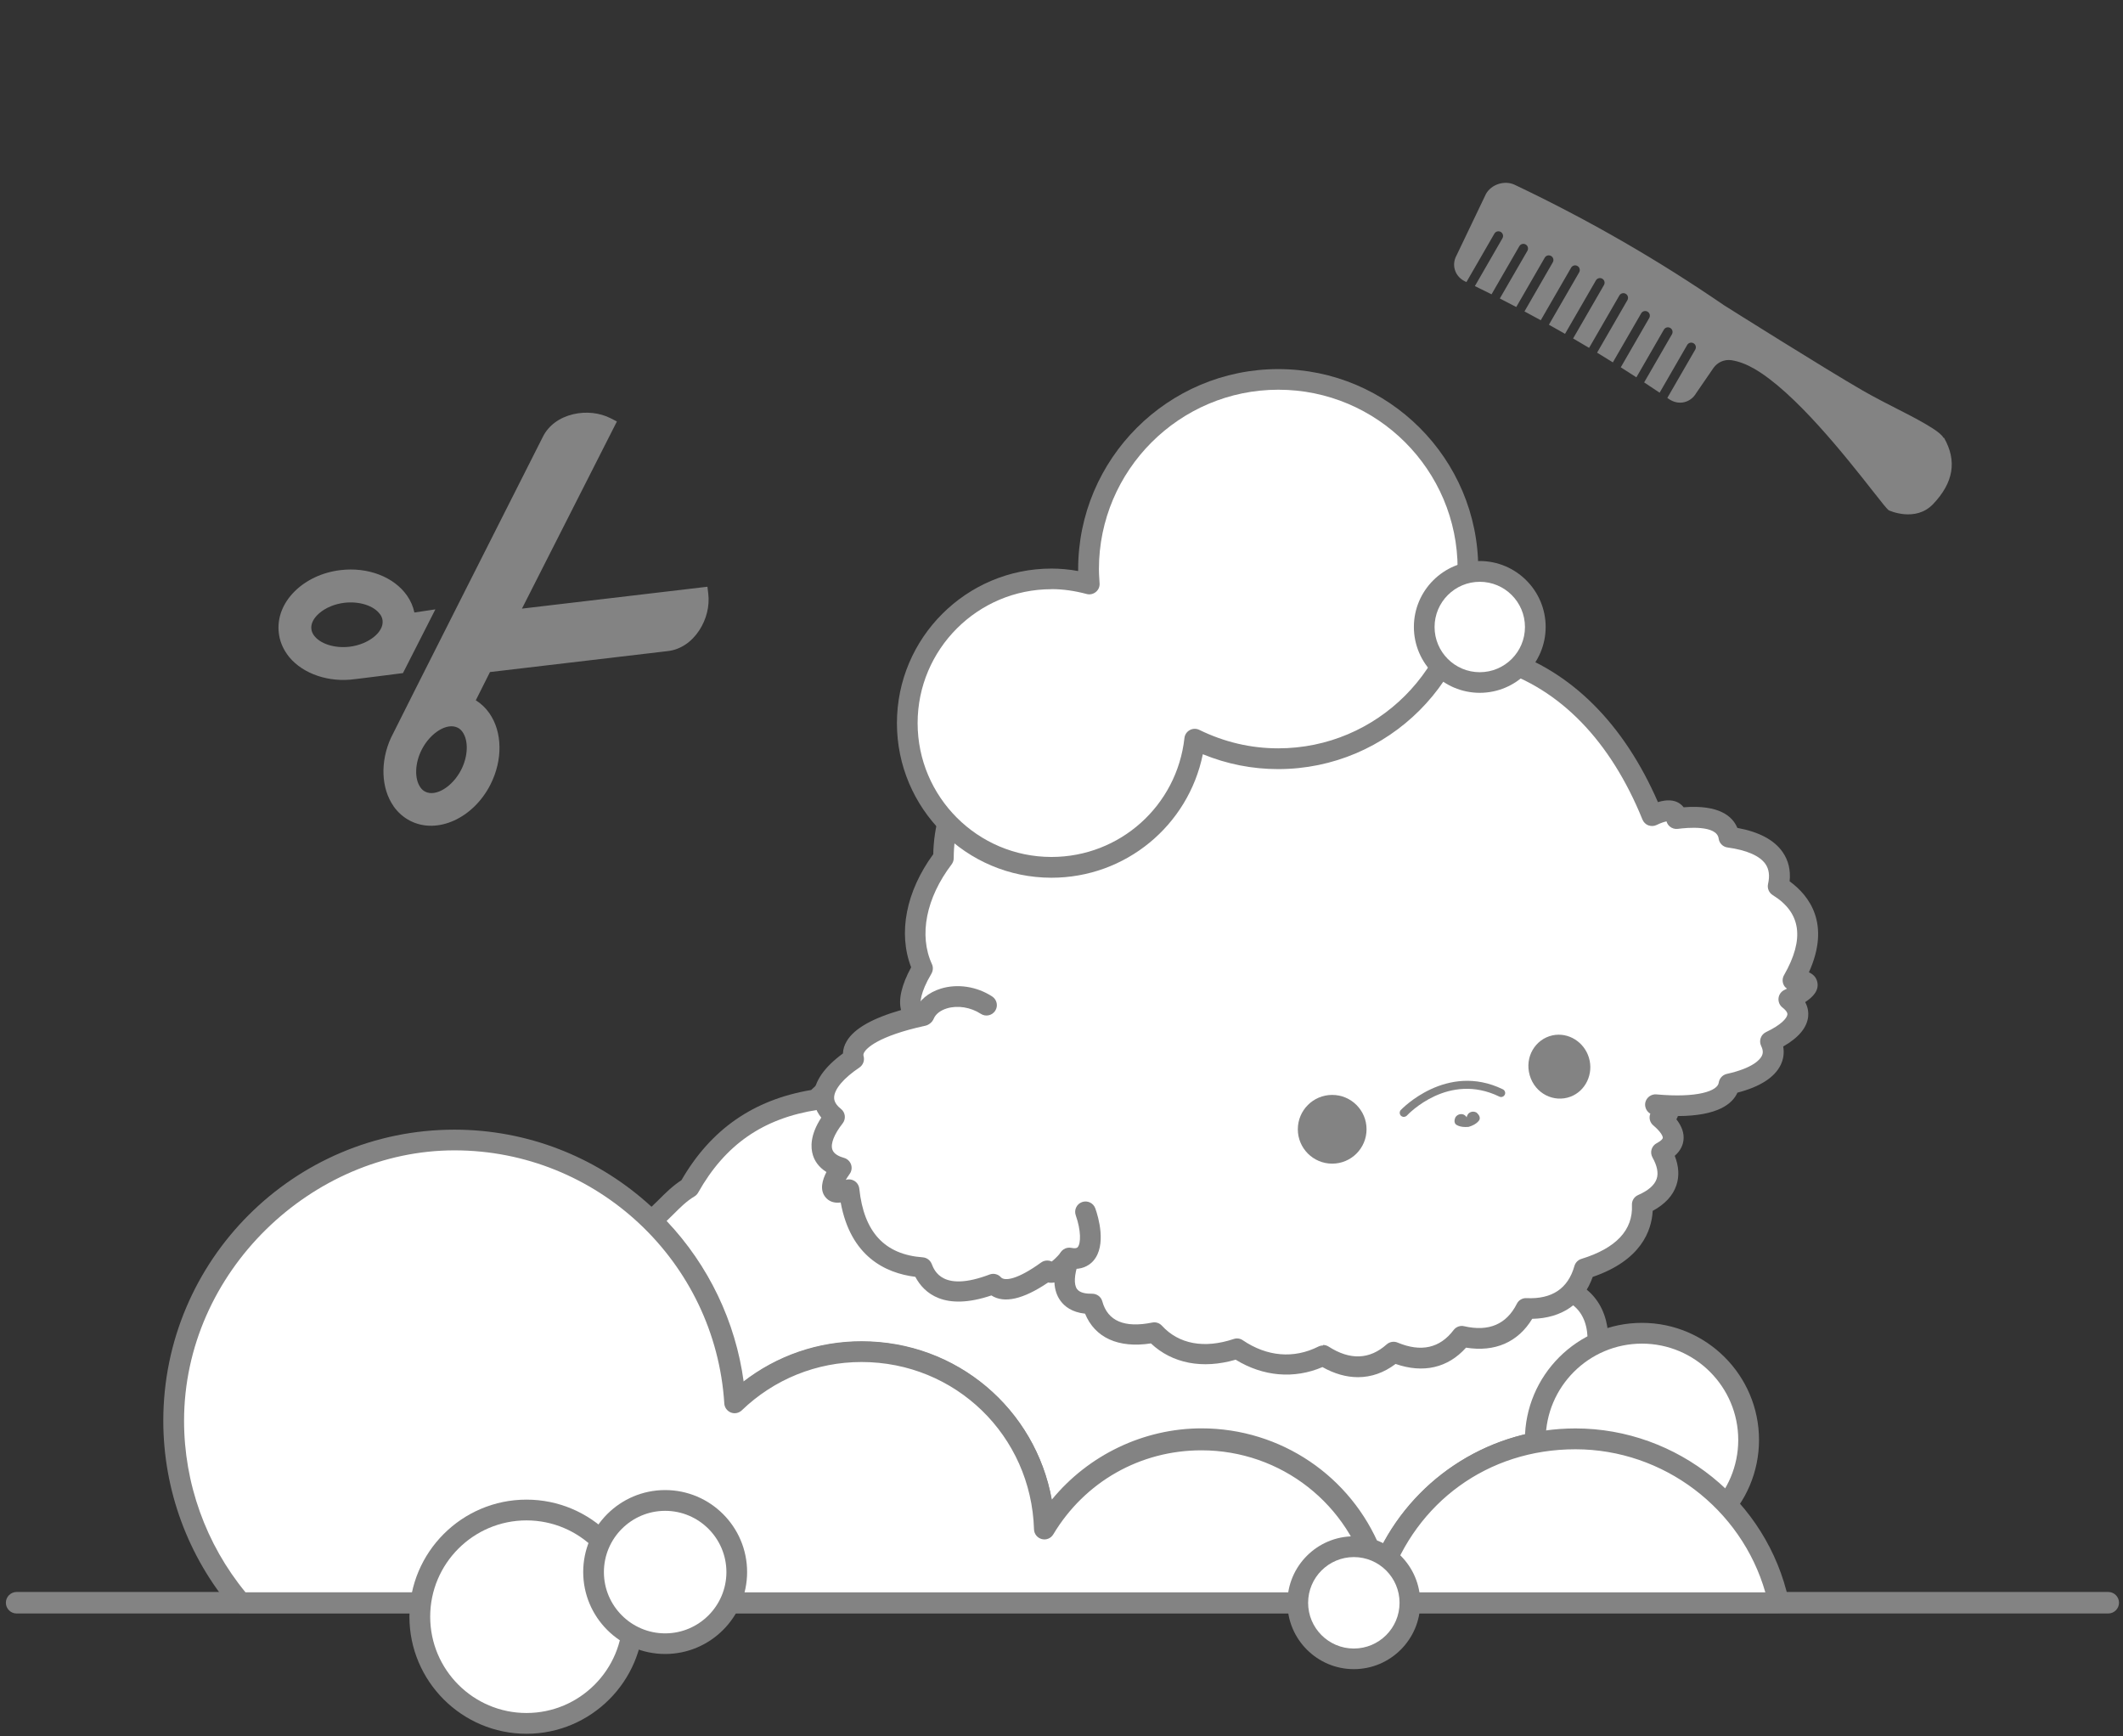 <?xml version="1.0" encoding="UTF-8"?>
<svg xmlns="http://www.w3.org/2000/svg" width="362" height="296" viewBox="0 0 362 296" fill="none">
  <rect x="0" y="0" width="362" height="296" fill="#333333" stroke="none"/>
  <path d="M64.812 104.745C63.781 103.267 61.271 102.465 58.698 102.771C57.055 102.974 55.489 103.624 54.419 104.567C53.45 105.407 52.979 106.363 53.094 107.254C53.132 107.611 53.272 107.955 53.501 108.286C54.533 109.763 57.042 110.566 59.615 110.26C62.851 109.865 65.475 107.764 65.233 105.777C65.195 105.42 65.054 105.076 64.825 104.745H64.812ZM48.916 111.483C48.152 110.4 47.693 109.203 47.54 107.929C47.235 105.382 48.19 102.86 50.241 100.822C52.215 98.86 54.979 97.574 58.023 97.204C62.698 96.631 67.156 98.338 69.398 101.535C70.022 102.427 70.442 103.395 70.659 104.426L74.238 103.891L68.71 114.757C68.71 114.757 60.01 115.877 59.692 115.877C55.259 116.234 51.03 114.515 48.903 111.483H48.916ZM78.875 124.807C78.645 124.475 78.365 124.221 78.047 124.068C76.251 123.151 73.385 124.908 71.907 127.813C70.735 130.118 70.646 132.755 71.678 134.232C71.907 134.563 72.188 134.818 72.506 134.971C74.302 135.888 77.168 134.13 78.645 131.226C79.817 128.921 79.906 126.284 78.875 124.807ZM67.105 137.442C64.978 134.411 64.812 129.838 66.659 125.8C66.761 125.507 92.593 74.417 92.593 74.417C93.548 72.532 95.383 71.181 97.739 70.621C99.917 70.111 102.248 70.353 104.121 71.309L105.19 71.856L89.001 103.764L120.628 100.032L120.769 101.229C121.023 103.318 120.463 105.586 119.24 107.458C117.915 109.483 116.017 110.744 113.916 110.999L83.549 114.578L81.129 119.393C82.034 119.954 82.798 120.68 83.435 121.584C85.677 124.781 85.753 129.57 83.626 133.761C80.696 139.518 74.569 142.295 69.958 139.951C68.812 139.366 67.857 138.525 67.093 137.442H67.105Z" fill="#838383"></path>
  <path d="M125.377 239.126C130.981 233.777 138.56 230.49 146.916 230.49C163.742 230.49 177.461 243.827 178.085 260.5C183.536 251.393 193.484 245.291 204.872 245.291C219.52 245.291 231.799 255.38 235.162 268.996C240.015 255.188 253.16 245.291 268.623 245.291C270.024 245.291 271.413 245.381 272.763 245.546C272.941 245.304 273.132 245.075 273.311 244.833C275.476 241.941 273.425 237.763 271.426 234.554C273.553 227.981 272.432 222.631 268.037 220.338C270.521 219.791 216.297 192.851 215.406 194.214C216.285 192.876 162.443 174.776 163.156 176.674C162.468 174.789 150.775 176.216 139.108 187.501C128.803 189.106 122.065 194.341 117.479 202.493C114.83 204.073 113.149 206.544 111.047 208.072C119.237 216.084 124.574 227 125.364 239.152L125.377 239.126Z" fill="white"></path>
  <path d="M235.157 270.753C235.157 270.753 235.106 270.753 235.067 270.753C234.29 270.715 233.628 270.167 233.437 269.416C230.189 256.245 218.445 247.049 204.867 247.049C194.575 247.049 184.881 252.551 179.595 261.404C179.188 262.079 178.398 262.397 177.646 262.206C176.895 262.015 176.347 261.34 176.322 260.563C175.723 244.692 162.807 232.248 146.923 232.248C139.319 232.248 132.11 235.139 126.607 240.4C126.11 240.871 125.384 241.011 124.747 240.769C124.111 240.514 123.677 239.928 123.627 239.241C122.888 227.917 117.984 217.281 109.832 209.307C109.462 208.938 109.271 208.441 109.309 207.919C109.348 207.397 109.615 206.925 110.035 206.62C110.812 206.059 111.564 205.295 112.366 204.505C113.449 203.423 114.672 202.2 116.2 201.206C121.206 192.545 128.454 187.501 138.313 185.832C148.197 176.47 158.629 173.438 162.654 174.355C163.138 174.47 163.533 174.636 163.839 174.827C166.119 175.031 172.093 176.559 189.62 182.444C196.715 184.826 212.828 190.341 216.152 192.443C216.521 192.506 216.865 192.621 217.133 192.71C221.324 194.06 234.698 200.416 246.098 206.123C263.485 214.823 268.198 217.676 269.459 219.102C273.93 221.816 275.369 227.407 273.369 234.311C275.407 237.699 277.433 242.31 274.745 245.89L274.184 246.616C273.802 247.112 273.204 247.367 272.58 247.303C271.204 247.138 269.917 247.061 268.644 247.061C254.365 247.061 241.576 256.118 236.838 269.581C236.583 270.295 235.921 270.766 235.169 270.766L235.157 270.753ZM204.867 243.52C218.432 243.52 230.38 251.723 235.373 263.977C241.64 251.571 254.467 243.52 268.618 243.52C269.714 243.52 270.822 243.571 271.955 243.673C273.051 242.094 272.388 239.406 269.93 235.47C269.65 235.024 269.586 234.489 269.752 233.993C270.656 231.216 272.197 224.478 267.217 221.879C266.848 221.688 266.567 221.37 266.415 221C261.6 217.383 220.457 197.041 215.668 195.933C215.261 195.997 214.815 195.907 214.445 195.665C214.254 195.538 214.089 195.385 213.974 195.207C209.72 192.672 169.125 179.005 163.788 178.304C163.062 178.572 162.272 178.33 161.814 177.769C160.056 177.362 150.694 178.75 140.364 188.749C140.096 189.004 139.765 189.169 139.408 189.22C130.123 190.66 123.652 195.143 119.041 203.333C118.888 203.601 118.672 203.83 118.404 203.983C117.054 204.785 115.946 205.906 114.863 206.989C114.468 207.384 114.073 207.779 113.666 208.161C120.837 215.74 125.422 225.318 126.811 235.585C132.556 231.139 139.587 228.732 146.936 228.732C163.113 228.732 176.538 240.234 179.353 255.672C185.569 248.08 194.982 243.52 204.905 243.52H204.867ZM213.91 193.245C213.847 193.347 213.796 193.462 213.745 193.564C213.783 193.449 213.847 193.347 213.91 193.245Z" fill="#838383"></path>
  <path d="M331.39 74.633C331.059 74.047 330.052 73.283 328.218 72.226C326.766 71.385 324.996 70.468 323.11 69.513C321.76 68.825 320.372 68.112 319.073 67.398C318.678 67.182 318.168 66.901 317.57 66.558C311.061 62.8 294.769 52.546 294.082 52.113C294.043 52.088 294.005 52.062 293.98 52.05C288.426 48.241 282.656 44.598 276.822 41.235C270.797 37.758 264.556 34.484 258.276 31.504C256.569 30.701 254.328 31.402 253.385 33.045L248.43 43.401C248.43 43.401 248.379 43.502 248.354 43.553C247.5 45.108 248.023 46.954 249.564 47.846C249.64 47.897 249.729 47.935 249.806 47.973C249.882 48.012 249.971 48.05 250.048 48.088L254.812 39.834C255.028 39.452 255.512 39.325 255.894 39.541C256.276 39.758 256.404 40.242 256.187 40.624L251.487 48.776C252.43 49.234 253.385 49.706 254.328 50.177L259.066 41.974C259.283 41.592 259.767 41.465 260.149 41.681C260.531 41.898 260.658 42.382 260.442 42.764L255.741 50.89C256.684 51.374 257.614 51.858 258.544 52.342L263.397 43.936C263.613 43.553 264.097 43.426 264.479 43.643C264.862 43.859 264.989 44.343 264.772 44.725L259.945 53.094C260.875 53.591 261.805 54.087 262.722 54.597L267.893 45.642C268.11 45.26 268.594 45.133 268.976 45.349C269.358 45.566 269.485 46.05 269.269 46.432L264.11 55.361C265.027 55.871 265.944 56.393 266.861 56.915L272.122 47.808C272.339 47.426 272.823 47.298 273.205 47.515C273.587 47.731 273.714 48.215 273.498 48.598L268.237 57.705C269.141 58.24 270.059 58.762 270.963 59.31L276.122 50.381C276.338 49.999 276.822 49.871 277.204 50.088C277.586 50.304 277.714 50.788 277.497 51.171L272.326 60.125C273.23 60.673 274.122 61.221 275.013 61.781L279.841 53.425C280.057 53.043 280.542 52.916 280.924 53.132C281.306 53.349 281.433 53.833 281.217 54.215L276.364 62.622C277.255 63.182 278.147 63.755 279.026 64.329L283.713 56.202C283.93 55.82 284.414 55.692 284.796 55.909C285.178 56.126 285.305 56.609 285.089 56.992L280.35 65.195C281.229 65.768 282.108 66.354 282.987 66.952L287.687 58.813C287.904 58.431 288.388 58.304 288.77 58.52C289.152 58.737 289.28 59.221 289.063 59.603L284.299 67.844C284.401 67.921 284.516 67.984 284.618 68.061C284.694 68.112 284.77 68.162 284.847 68.201C286.388 69.092 288.248 68.621 289.178 67.093C289.203 67.042 289.241 66.991 289.28 66.94L292.158 62.749C292.846 61.755 294.043 61.233 295.241 61.411C296.464 61.603 297.763 62.087 299.1 62.851C306.08 66.876 314.729 77.856 319.366 83.753C320.78 85.562 321.811 86.861 322.066 87.001C322.104 87.027 326.613 89.103 329.619 85.944C333.109 82.276 333.721 78.582 331.492 74.659L331.39 74.633Z" fill="#838383"></path>
  <path d="M157.364 173.043C154.689 173.26 154.358 170.037 157.313 165.031C154.918 159.821 155.861 152.816 160.88 146.218C160.88 137.824 164.943 129.824 173.617 124.424C178.254 115.482 187.45 109.151 201.079 107.495C200.201 105.037 203.347 103.725 209.18 105.152C213.893 101.471 221.256 100.541 229.395 103.891C238.069 102.031 247.508 104.438 255.609 112.31C266.359 115.635 275.785 124.398 281.708 139.034C284.128 137.862 285.873 137.887 285.873 139.53C291.032 138.855 294.433 139.836 294.815 142.715C301.057 143.556 304.279 146.294 303.209 151.083C308.686 154.472 309.884 159.898 305.744 167.12C309.132 167.095 308.967 168.432 305.031 170.368C307.807 172.495 306.801 175.221 301.897 177.539C303.426 180.673 301.057 183.424 294.828 184.8C294.446 187.602 290.191 189.029 282.281 188.315C284.702 189.156 285.147 189.958 283.046 190.493C285.861 192.888 286.128 194.99 283.313 196.442C285.44 200.238 284.485 203.371 280.04 205.333C280.282 210.351 277.033 214.198 270.168 216.3C268.856 220.962 265.391 223.305 260.22 223.063C258.093 227.318 254.297 228.961 249.278 227.815C246.438 231.572 242.375 232.502 237.636 230.515C234.121 233.648 229.943 233.839 225.612 231.063C220.899 233.432 215.651 233.05 210.964 229.865C205.321 231.75 200.251 230.821 196.863 227.114C191.348 228.235 187.488 226.592 186.304 222.235C182.1 222.337 180.521 219.726 182.266 214.606C180.623 216.516 179.184 217.497 178.61 216.567C174.432 219.599 171.082 220.707 169.414 218.835C163.363 221.127 159.02 220.478 157.275 216.02C150.18 215.497 145.709 211.217 144.818 202.734C141.633 204.174 140.92 202.658 143.506 199.002C139.582 197.907 138.946 194.671 142.359 190.328C139.175 187.819 140.067 184.163 145.607 180.431C144.818 177.73 148.69 174.954 157.466 173.043L157.39 173.017L157.364 173.043Z" fill="white"></path>
  <path d="M231.546 234.795C229.572 234.795 227.534 234.222 225.496 233.075C220.681 235.139 215.382 234.693 210.695 231.814C205.052 233.457 199.881 232.464 196.25 229.038C190.709 229.891 186.71 228.082 185.016 223.968C182.736 223.726 181.5 222.694 180.838 221.79C180.201 220.924 179.857 219.879 179.793 218.644C179.526 218.707 179.258 218.72 179.004 218.695C178.902 218.695 178.813 218.669 178.711 218.656C174.482 221.522 171.234 222.261 169.043 220.86C161.005 223.573 157.541 220.465 156.076 217.688C150.905 217.039 145.033 214.173 143.351 205.014C142.23 205.155 141.351 204.849 140.753 204.11C139.721 202.862 140.23 201.168 140.918 199.818C139.543 198.964 138.906 197.869 138.626 196.99C138.192 195.64 138.129 193.487 140.039 190.545C138.944 189.194 138.715 187.831 138.753 186.838C138.842 184.392 140.523 181.959 143.733 179.603C143.759 178.89 143.975 178.176 144.383 177.501C145.644 175.374 148.752 173.604 153.643 172.203C153.159 170.394 153.745 167.884 155.363 164.917C153.108 159.083 154.484 151.988 159.133 145.632C159.324 136.461 163.973 128.525 172.291 123.188C177.284 113.941 186.799 107.878 199.269 105.98C199.396 105.419 199.664 104.897 200.072 104.439C201.562 102.783 204.644 102.375 208.81 103.267C214.198 99.496 221.866 99.051 229.585 102.069C239.138 100.197 248.691 103.267 256.563 110.756C267.874 114.387 276.866 123.354 282.7 136.754C284.19 136.295 285.413 136.359 286.318 136.932C286.534 137.072 286.827 137.302 287.082 137.633C293.183 137.149 295.45 139.212 296.24 141.148C299.934 141.823 302.52 143.199 303.959 145.263C304.953 146.689 305.348 148.358 305.156 150.256C308.494 152.689 312.188 157.478 308.443 165.77C309.105 166.063 309.678 166.56 309.869 167.4C310.201 168.814 309.207 169.935 307.806 170.852C308.315 171.782 308.379 172.648 308.315 173.323C308.112 175.209 306.685 176.915 304.061 178.418C304.252 179.488 304.112 180.546 303.641 181.539C302.609 183.679 300.125 185.284 296.253 186.29C295.412 188.175 292.941 190.252 286.101 190.277C286.05 190.468 285.961 190.659 285.846 190.825C286.789 192.035 287.197 193.219 287.056 194.391C286.967 195.143 286.623 196.136 285.566 197.053C286.267 198.837 286.369 200.518 285.846 202.072C285.26 203.843 283.898 205.307 281.809 206.441C281.618 209.855 279.809 214.886 271.58 217.701C269.963 222.248 266.345 224.745 261.263 224.847C258.843 228.834 254.907 230.553 249.977 229.763C246.895 233.215 242.691 234.183 237.966 232.54C235.979 234.043 233.813 234.795 231.559 234.795H231.546ZM225.598 229.305C225.929 229.305 226.26 229.394 226.553 229.585C230.209 231.929 233.533 231.802 236.45 229.203C236.96 228.757 237.686 228.63 238.31 228.897C242.309 230.566 245.519 229.853 247.863 226.757C248.283 226.21 248.984 225.942 249.659 226.108C253.862 227.076 256.881 225.777 258.639 222.287C258.945 221.662 259.594 221.28 260.295 221.319C264.651 221.522 267.377 219.675 268.46 215.841C268.625 215.268 269.071 214.81 269.644 214.631C275.567 212.81 278.471 209.715 278.267 205.435C278.229 204.709 278.65 204.034 279.325 203.741C281.07 202.976 282.127 202.047 282.484 200.977C282.815 199.996 282.573 198.76 281.77 197.334C281.541 196.913 281.477 196.417 281.617 195.958C281.758 195.499 282.076 195.117 282.496 194.901C283.273 194.493 283.515 194.149 283.528 194.009C283.554 193.742 283.248 193.003 281.898 191.857C281.388 191.423 281.172 190.748 281.325 190.112C281.35 190.022 281.375 189.946 281.401 189.87C280.751 189.5 280.395 188.723 280.547 187.972C280.739 187.105 281.554 186.507 282.433 186.583C289.464 187.22 292.877 185.997 293.069 184.583C293.17 183.857 293.718 183.259 294.431 183.093C298.979 182.087 300.138 180.597 300.418 180.011C300.571 179.692 300.724 179.183 300.303 178.329C300.1 177.909 300.061 177.412 300.227 176.966C300.38 176.521 300.711 176.164 301.131 175.96C303.717 174.737 304.698 173.591 304.774 172.967C304.825 172.534 304.278 172.037 303.946 171.782C303.462 171.413 303.208 170.814 303.259 170.203C303.322 169.591 303.692 169.056 304.239 168.789C304.405 168.712 304.558 168.636 304.698 168.56C304.507 168.419 304.329 168.241 304.201 168.025C303.883 167.477 303.883 166.802 304.201 166.254C307.742 160.064 307.118 155.593 302.265 152.599C301.628 152.205 301.31 151.44 301.475 150.714C301.794 149.3 301.641 148.179 301.03 147.301C300.049 145.899 297.82 144.931 294.572 144.486C293.782 144.384 293.158 143.759 293.056 142.97C292.737 140.626 287.642 141.11 286.088 141.314C285.592 141.378 285.082 141.225 284.7 140.894C284.445 140.664 284.254 140.371 284.165 140.04C283.821 140.104 283.261 140.269 282.471 140.652C282.038 140.868 281.528 140.881 281.07 140.715C280.611 140.55 280.255 140.18 280.064 139.734C274.612 126.284 265.976 117.405 255.072 114.043C254.805 113.966 254.563 113.814 254.359 113.622C247.15 106.63 238.399 103.802 229.737 105.674C229.393 105.751 229.024 105.712 228.693 105.585C221.649 102.694 214.745 103.076 210.236 106.604C209.803 106.935 209.255 107.063 208.733 106.922C204.657 105.916 202.95 106.553 202.67 106.821C202.67 106.833 202.683 106.884 202.721 106.961C202.899 107.47 202.848 108.031 202.568 108.489C202.288 108.948 201.817 109.253 201.282 109.317C188.85 110.82 179.819 116.348 175.17 125.303C175.017 125.583 174.8 125.825 174.533 125.991C166.852 130.767 162.623 137.977 162.623 146.294C162.623 146.676 162.496 147.059 162.266 147.364C157.91 153.096 156.649 159.452 158.904 164.369C159.146 164.891 159.108 165.503 158.815 166.012C156.866 169.286 156.891 170.992 157.019 171.375C157.044 171.375 157.108 171.375 157.197 171.375C157.426 171.349 157.668 171.375 157.885 171.451L157.961 171.476C158.713 171.731 159.209 172.444 159.171 173.247C159.133 174.037 158.56 174.712 157.783 174.877C149.542 176.673 147.733 178.788 147.376 179.386C147.185 179.705 147.211 179.896 147.249 180.049C147.465 180.788 147.173 181.577 146.536 182.01C143.861 183.806 142.294 185.653 142.23 187.067C142.23 187.322 142.192 188.112 143.389 189.054C144.154 189.653 144.281 190.761 143.682 191.525C142.243 193.36 141.593 194.99 141.925 195.984C142.179 196.773 143.147 197.194 143.924 197.41C144.472 197.563 144.918 197.983 145.109 198.518C145.3 199.053 145.224 199.665 144.892 200.123C144.612 200.518 144.396 200.862 144.217 201.155C144.689 201.002 145.211 201.053 145.644 201.308C146.141 201.588 146.459 202.098 146.523 202.658C147.3 210.059 150.841 213.893 157.35 214.364C158.025 214.415 158.611 214.848 158.866 215.485C159.337 216.682 160.751 220.325 168.737 217.293C169.412 217.039 170.189 217.217 170.673 217.765C171.285 218.44 173.45 218.198 177.526 215.243C177.921 214.95 178.43 214.848 178.902 214.937C179.055 214.963 179.195 215.013 179.322 215.077C179.628 214.861 180.137 214.415 180.876 213.549C181.437 212.912 182.354 212.746 183.092 213.166C183.831 213.587 184.162 214.466 183.882 215.268C183.169 217.357 183.08 219 183.653 219.777C184.15 220.465 185.321 220.58 186.213 220.567C187.054 220.567 187.742 221.089 187.958 221.866C188.875 225.229 191.741 226.439 196.467 225.484C197.078 225.356 197.702 225.56 198.123 226.019C201.001 229.165 205.345 229.967 210.364 228.286C210.886 228.108 211.459 228.184 211.918 228.502C216.032 231.292 220.605 231.687 224.782 229.585C225.037 229.458 225.305 229.394 225.572 229.394L225.598 229.305Z" fill="#838383"></path>
  <path d="M239.48 190.416C239.263 190.442 239.06 190.378 238.894 190.238C238.614 189.971 238.601 189.537 238.843 189.257C238.932 189.168 246.638 181.042 256.255 185.716C256.599 185.882 256.752 186.302 256.586 186.633C256.421 186.977 256 187.13 255.669 186.965C246.995 182.736 240.18 189.894 239.887 190.2C239.786 190.314 239.62 190.378 239.48 190.404V190.429V190.416Z" fill="#838383"></path>
  <path d="M251.834 189.728C251.464 189.474 250.98 189.461 250.598 189.69C250.178 189.945 250.102 190.416 250.089 190.493C250.051 190.429 249.809 190.021 249.312 189.958C248.891 189.894 248.433 190.085 248.178 190.48C248.178 190.48 247.796 191.181 248.204 191.665C248.204 191.665 248.802 192.276 250.42 192.123C251.974 191.665 252.292 190.862 252.292 190.862C252.471 190.251 251.847 189.767 251.847 189.767V189.741L251.834 189.728Z" fill="#838383"></path>
  <path d="M270.942 180.367C271.745 183.055 270.394 185.997 267.783 186.978C264.943 188.035 261.746 186.443 260.841 183.335C259.937 180.227 261.771 177.17 264.713 176.52C267.452 175.934 270.14 177.667 270.942 180.354V180.367Z" fill="#838383"></path>
  <path d="M227.156 198.39C230.392 198.39 233.015 195.767 233.015 192.531C233.015 189.295 230.392 186.672 227.156 186.672C223.92 186.672 221.297 189.295 221.297 192.531C221.297 195.767 223.92 198.39 227.156 198.39Z" fill="#838383"></path>
  <path d="M217.968 64.673C200.084 64.673 185.602 79.156 185.602 97.039C185.602 97.905 185.678 98.733 185.716 99.574C183.665 99.026 181.513 98.695 179.284 98.695C165.705 98.695 154.688 109.713 154.688 123.291C154.688 136.869 165.705 147.887 179.284 147.887C191.932 147.887 202.351 138.321 203.714 126.042C208.02 128.144 212.822 129.367 217.929 129.367C235.813 129.367 250.296 114.884 250.296 97.001C250.296 79.117 235.839 64.686 217.955 64.686L217.968 64.673Z" fill="white"></path>
  <path d="M179.291 149.645C164.758 149.645 152.938 137.825 152.938 123.291C152.938 108.758 164.758 96.937 179.291 96.937C180.769 96.937 182.298 97.077 183.839 97.357C183.839 97.255 183.839 97.154 183.839 97.052C183.839 78.238 199.149 62.928 217.963 62.928C236.776 62.928 252.061 78.213 252.061 97.001C252.061 115.789 236.751 131.125 217.937 131.125C213.517 131.125 209.212 130.271 205.098 128.59C202.627 140.742 191.927 149.645 179.291 149.645ZM179.291 100.453C166.707 100.453 156.466 110.694 156.466 123.278C156.466 135.863 166.707 146.104 179.291 146.104C190.934 146.104 200.678 137.392 201.964 125.826C202.028 125.253 202.359 124.756 202.869 124.476C203.378 124.195 203.977 124.183 204.499 124.437C208.766 126.526 213.288 127.584 217.95 127.584C234.827 127.584 248.546 113.853 248.546 96.988C248.546 80.124 234.827 66.443 217.975 66.443C201.124 66.443 187.38 80.174 187.38 97.039C187.38 97.638 187.418 98.236 187.456 98.822L187.494 99.472C187.533 100.032 187.291 100.58 186.845 100.937C186.399 101.293 185.813 101.421 185.278 101.268C183.227 100.72 181.228 100.44 179.304 100.44L179.291 100.453Z" fill="#838383"></path>
  <path d="M183.2 216.326C182.83 216.326 182.423 216.288 181.977 216.199C181.021 216.008 180.397 215.078 180.601 214.123C180.792 213.168 181.735 212.556 182.677 212.747C183.238 212.862 183.594 212.824 183.76 212.633C184.32 211.996 184.346 209.779 183.429 207.194C183.11 206.277 183.582 205.27 184.512 204.939C185.429 204.621 186.435 205.092 186.766 206.022C187.276 207.448 188.728 212.314 186.435 214.951C185.938 215.511 184.932 216.339 183.212 216.339L183.2 216.326Z" fill="#838383"></path>
  <path d="M157.595 174.75C157.366 174.75 157.124 174.699 156.907 174.61C156.016 174.228 155.595 173.183 155.977 172.292C156.729 170.521 158.321 169.196 160.435 168.547C163.276 167.681 166.537 168.177 169.173 169.884C169.989 170.419 170.231 171.502 169.696 172.33C169.161 173.145 168.065 173.387 167.25 172.852C165.505 171.718 163.289 171.362 161.454 171.922C160.346 172.266 159.544 172.878 159.213 173.68C158.932 174.355 158.27 174.75 157.582 174.75H157.595Z" fill="#838383"></path>
  <path d="M252.323 116.349C257.55 116.349 261.787 112.112 261.787 106.885C261.787 101.658 257.55 97.421 252.323 97.421C247.097 97.421 242.859 101.658 242.859 106.885C242.859 112.112 247.097 116.349 252.323 116.349Z" fill="white"></path>
  <path d="M252.32 118.119C246.13 118.119 241.086 113.075 241.086 106.885C241.086 100.694 246.13 95.65 252.32 95.65C258.511 95.65 263.555 100.694 263.555 106.885C263.555 113.075 258.511 118.119 252.32 118.119ZM252.32 99.191C248.079 99.191 244.614 102.643 244.614 106.898C244.614 111.152 248.066 114.604 252.32 114.604C256.575 114.604 260.027 111.152 260.027 106.898C260.027 102.643 256.575 99.191 252.32 99.191Z" fill="#838383"></path>
  <path d="M279.971 263.684C290.016 263.684 298.16 255.541 298.16 245.495C298.16 235.449 290.016 227.306 279.971 227.306C269.925 227.306 261.781 235.449 261.781 245.495C261.781 255.541 269.925 263.684 279.971 263.684Z" fill="white"></path>
  <path d="M279.975 265.455C268.97 265.455 260.016 256.5 260.016 245.495C260.016 234.49 268.97 225.535 279.975 225.535C290.981 225.535 299.935 234.49 299.935 245.495C299.935 256.5 290.981 265.455 279.975 265.455ZM279.975 229.076C270.919 229.076 263.557 236.438 263.557 245.495C263.557 254.551 270.919 261.914 279.975 261.914C289.032 261.914 296.394 254.551 296.394 245.495C296.394 236.438 289.032 229.076 279.975 229.076Z" fill="#838383"></path>
  <path d="M359.486 275.084H2.834C1.815 275.084 1 274.256 1 273.25C1 272.244 1.828 271.416 2.834 271.416H359.486C360.505 271.416 361.32 272.244 361.32 273.25C361.32 274.256 360.492 275.084 359.486 275.084Z" fill="#838383"></path>
  <path d="M113.922 273.25C114.916 272.091 115.858 270.894 116.737 269.645C117.068 270.881 117.489 272.078 117.96 273.25H303.279C299.827 257.29 285.637 245.316 268.645 245.316C253.118 245.316 239.935 255.303 235.133 269.199C231.77 255.596 219.491 245.495 204.843 245.495C193.468 245.495 183.52 251.583 178.069 260.691C177.559 243.903 163.802 230.439 146.9 230.439C138.493 230.439 130.863 233.776 125.259 239.177C123.679 214.16 102.904 194.366 77.493 194.366C52.081 194.366 29.625 215.804 29.625 242.234C29.625 254.067 33.93 264.881 41.038 273.237H113.935L113.922 273.25Z" fill="white"></path>
  <path d="M303.281 275.008H117.962C117.236 275.008 116.586 274.575 116.319 273.9C116.242 273.721 116.179 273.543 116.115 273.365C115.848 273.696 115.555 274.04 115.262 274.384C114.93 274.778 114.434 275.008 113.924 275.008H41.027C40.505 275.008 40.021 274.778 39.677 274.384C32.047 265.416 27.844 254.004 27.844 242.234C27.844 214.861 50.109 192.596 77.482 192.596C102.448 192.596 123.414 211.218 126.674 235.61C132.445 231.114 139.501 228.668 146.902 228.668C163.193 228.668 176.631 240.26 179.344 255.812C185.56 248.259 194.948 243.724 204.845 243.724C218.398 243.724 230.333 251.915 235.339 264.143C241.567 251.647 254.407 243.533 268.635 243.533C286.034 243.533 301.332 255.863 305 272.855C305.115 273.377 304.988 273.925 304.644 274.333C304.313 274.753 303.803 274.995 303.268 274.995L303.281 275.008ZM119.172 271.479H301.013C296.925 257.213 283.652 247.087 268.635 247.087C253.617 247.087 241.478 256.207 236.803 269.785C236.549 270.524 235.861 271.021 235.058 270.97C234.281 270.932 233.606 270.384 233.428 269.633C230.18 256.462 218.436 247.265 204.858 247.265C194.413 247.265 184.974 252.628 179.599 261.595C179.191 262.27 178.402 262.601 177.637 262.398C176.873 262.194 176.338 261.531 176.313 260.742C175.829 244.743 162.913 232.21 146.902 232.21C139.246 232.21 131.999 235.139 126.483 240.451C125.987 240.922 125.261 241.075 124.624 240.82C123.987 240.565 123.541 239.967 123.503 239.279C121.974 215.078 101.773 196.124 77.495 196.124C53.217 196.124 31.385 216.81 31.385 242.234C31.385 252.895 35.104 263.251 41.855 271.467H113.109C113.937 270.473 114.65 269.531 115.3 268.613C115.695 268.053 116.37 267.76 117.058 267.888C117.733 268.002 118.28 268.512 118.459 269.174C118.65 269.9 118.892 270.652 119.185 271.467L119.172 271.479Z" fill="#838383"></path>
  <path d="M89.767 293.834C99.813 293.834 107.957 285.69 107.957 275.644C107.957 265.599 99.813 257.455 89.767 257.455C79.722 257.455 71.578 265.599 71.578 275.644C71.578 285.69 79.722 293.834 89.767 293.834Z" fill="white"></path>
  <path d="M89.772 295.591C78.767 295.591 69.812 286.637 69.812 275.632C69.812 264.626 78.767 255.672 89.772 255.672C100.777 255.672 109.732 264.626 109.732 275.632C109.732 286.637 100.777 295.591 89.772 295.591ZM89.772 259.213C80.716 259.213 73.353 266.575 73.353 275.632C73.353 284.688 80.716 292.05 89.772 292.05C98.829 292.05 106.191 284.688 106.191 275.632C106.191 266.575 98.829 259.213 89.772 259.213Z" fill="#838383"></path>
  <path d="M113.421 280.218C120.161 280.218 125.624 274.754 125.624 268.015C125.624 261.276 120.161 255.812 113.421 255.812C106.682 255.812 101.219 261.276 101.219 268.015C101.219 274.754 106.682 280.218 113.421 280.218Z" fill="white"></path>
  <path d="M113.418 281.988C105.712 281.988 99.445 275.721 99.445 268.015C99.445 260.309 105.712 254.042 113.418 254.042C121.125 254.042 127.392 260.309 127.392 268.015C127.392 275.721 121.125 281.988 113.418 281.988ZM113.418 257.583C107.661 257.583 102.974 262.27 102.974 268.028C102.974 273.785 107.661 278.473 113.418 278.473C119.176 278.473 123.863 273.785 123.863 268.028C123.863 262.27 119.176 257.583 113.418 257.583Z" fill="#838383"></path>
  <path d="M230.85 282.803C236.126 282.803 240.403 278.526 240.403 273.249C240.403 267.973 236.126 263.696 230.85 263.696C225.574 263.696 221.297 267.973 221.297 273.249C221.297 278.526 225.574 282.803 230.85 282.803Z" fill="white"></path>
  <path d="M230.847 284.573C224.606 284.573 219.523 279.491 219.523 273.249C219.523 267.008 224.606 261.926 230.847 261.926C237.089 261.926 242.171 267.008 242.171 273.249C242.171 279.491 237.089 284.573 230.847 284.573ZM230.847 265.467C226.555 265.467 223.052 268.957 223.052 273.262C223.052 277.568 226.542 281.058 230.847 281.058C235.152 281.058 238.643 277.568 238.643 273.262C238.643 268.957 235.152 265.467 230.847 265.467Z" fill="#838383"></path>
</svg>
